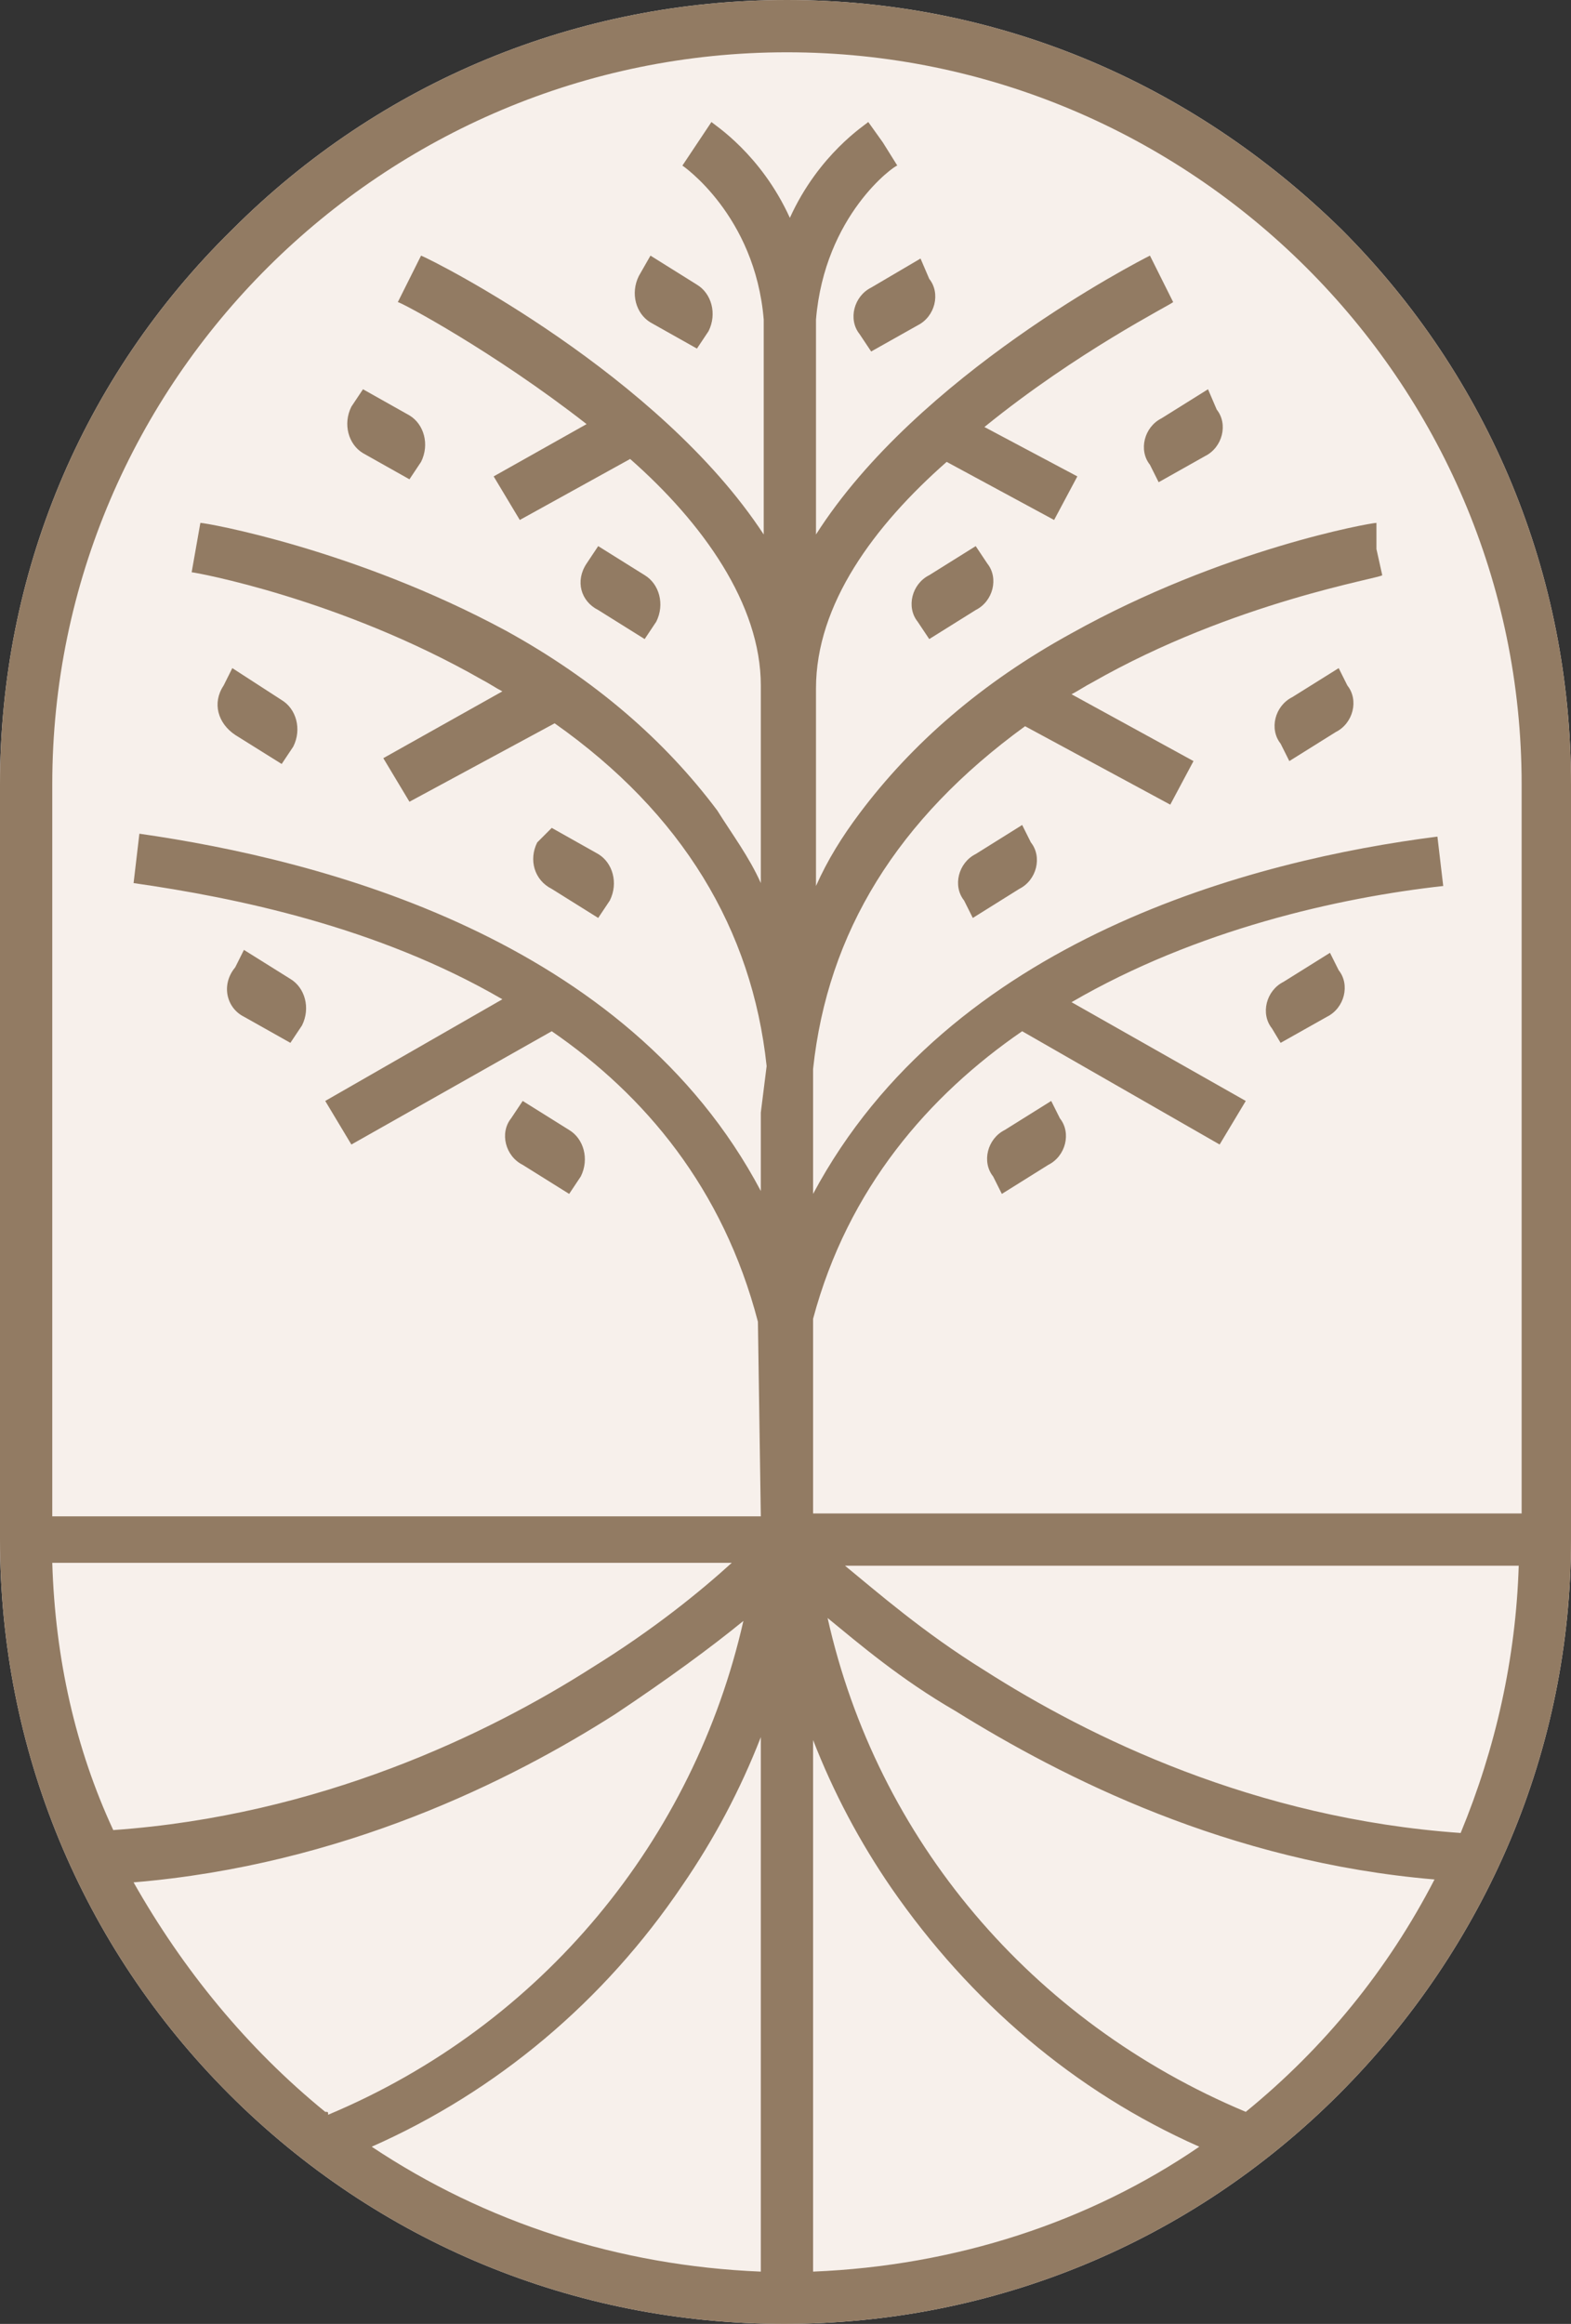 <?xml version="1.0" encoding="utf-8"?>
<!-- Generator: Adobe Illustrator 25.4.1, SVG Export Plug-In . SVG Version: 6.00 Build 0)  -->
<svg version="1.1" id="Layer_1" xmlns="http://www.w3.org/2000/svg" xmlns:xlink="http://www.w3.org/1999/xlink" x="0px" y="0px"
	 viewBox="0 0 541 800" style="enable-background:new 0 0 541 800;" xml:space="preserve">
<rect x="0" y="0" width="541" height="800" fill="#333333" stroke="none"/>
<style type="text/css">
	.st0{fill:#F7F0EB;}
	.st1{fill:#927B63;}
</style>
<path class="st0" d="M462,79C410,28,343,0,271,0S131,28,80,79C28,130,0,198,0,270v260c0,72,28,140,79,191s119,79,191,79
	s140-28,191-79s80-119,80-191V270C541,198,513,130,462,79z"/>
<g>
	<g>
		<path class="st1" d="M220,95c-3,6-1,13,4,16l16,9l4-6c3-6,1-13-4-16l-16-10L220,95z"/>
		<path class="st1" d="M206,210l16,10l4-6c3-6,1-13-4-16l-16-10l-4,6C198,200,200,207,206,210z"/>
		<path class="st1" d="M121,140c-3,6-1,13,4,16l16,9l4-6c3-6,1-13-4-16l-16-9L121,140z"/>
		<path class="st1" d="M81,253l16,10l4-6c3-6,1-13-4-16l-17-11l-3,6C73,242,75,249,81,253z"/>
		<path class="st1" d="M84,350l16,9l4-6c3-6,1-13-4-16l-16-10l-3,6C76,339,78,347,84,350z"/>
		<path class="st1" d="M180,401l16,10l4-6c3-6,1-13-4-16l-16-10l-4,6C172,390,174,398,180,401z"/>
		<path class="st1" d="M190,306l16,10l4-6c3-6,1-13-4-16l-16-9l-5,5C182,296,184,303,190,306z"/>
		<path class="st1" d="M317,89l-17,10c-6,3-8,11-4,16l4,6l16-9c6-3,8-11,4-16L317,89z"/>
		<path class="st1" d="M336,188l-16,10c-6,3-8,11-4,16l4,6l16-10c6-3,8-11,4-16L336,188z"/>
		<path class="st1" d="M416,134l-16,10c-6,3-8,11-4,16l3,6l16-9c6-3,8-11,4-16L416,134z"/>
		<path class="st1" d="M461,230l-16,10c-6,3-8,11-4,16l3,6l16-10c6-3,8-11,4-16L461,230z"/>
		<path class="st1" d="M441,359l16-9c6-3,8-11,4-16l-3-6l-16,10c-6,3-8,11-4,16L441,359z"/>
		<path class="st1" d="M362,379l-16,10c-6,3-8,11-4,16l3,6l16-10c6-3,8-11,4-16L362,379z"/>
		<path class="st1" d="M352,284l-16,10c-6,3-8,11-4,16l3,6l16-10c6-3,8-11,4-16L352,284z"/>
		<path class="st1" d="M462,79C410,28,343,0,271,0S131,28,80,79C28,130,0,198,0,270v260c0,72,28,140,79,191s119,79,191,79
			s140-28,191-79s80-119,80-191V270C541,198,513,130,462,79z M18,538h234c-11,10-27,23-48,36c-36,23-94,51-165,56
			C26,602,19,571,18,538z M112,727c-27-22-49-49-66-79c72-6,130-35,166-58c18-12,33-23,44-32c-17,75-69,139-143,170
			C113,727,113,727,112,727z M262,782c-49-2-95-17-134-43c43-19,80-50,107-90c11-16,20-33,27-51V782z M280,782V599c7,18,16,35,27,51
			c27,39,63,70,106,89C375,765,329,780,280,782z M429,727L429,727c-74-31-127-94-144-170c11,9,25,21,44,32c37,23,94,52,165,58
			C478,678,456,705,429,727z M503,631c-71-5-128-33-164-56c-21-13-37-27-48-36h232C522,571,515,602,503,631z M262,383v27
			c-46-87-151-114-214-123l-2,17c35,5,84,15,127,40l-61,35l9,15l69-39c32,22,59,54,71,100l1,67H18V270C18,131,132,18,271,18
			s253,113,253,252v251H280v-67c12-45,40-77,72-99l68,39l9-15l-60-34c43-25,92-36,128-40l-2-17c-63,8-168,35-215,123v-27v-16
			c5-47,29-86,73-118l50,27l8-15l-42-23c2-1,5-3,7-4c49-28,100-36,100-37l-2-9l0-9c-2,0-53,9-105,38c-31,17-55,38-73,62
			c-6,8-11,16-15,25v-68c0-29,20-56,45-78l37,20l8-15l-32-17c32-26,64-42,65-43l-4-8l-4-8c-4,2-80,41-115,96v-74c3-36,27-53,28-53
			l-5-8l-5-7c-1,1-17,11-27,33c-10-22-26-32-27-33l-10,15c0,0,25,17,28,53v74c-36-55-113-94-118-96l-8,16c1,0,33,17,65,42l-32,18
			l9,15l38-21c25,22,45,50,45,78v68c-4-9-10-17-15-25c-18-24-42-45-73-62c-52-28-103-37-105-37l-3,17c1,0,51,9,100,37c2,1,5,3,7,4
			l-41,23l9,15l50-27c44,31,68,71,73,118L262,383z"/>
	</g>
</g>
</svg>
